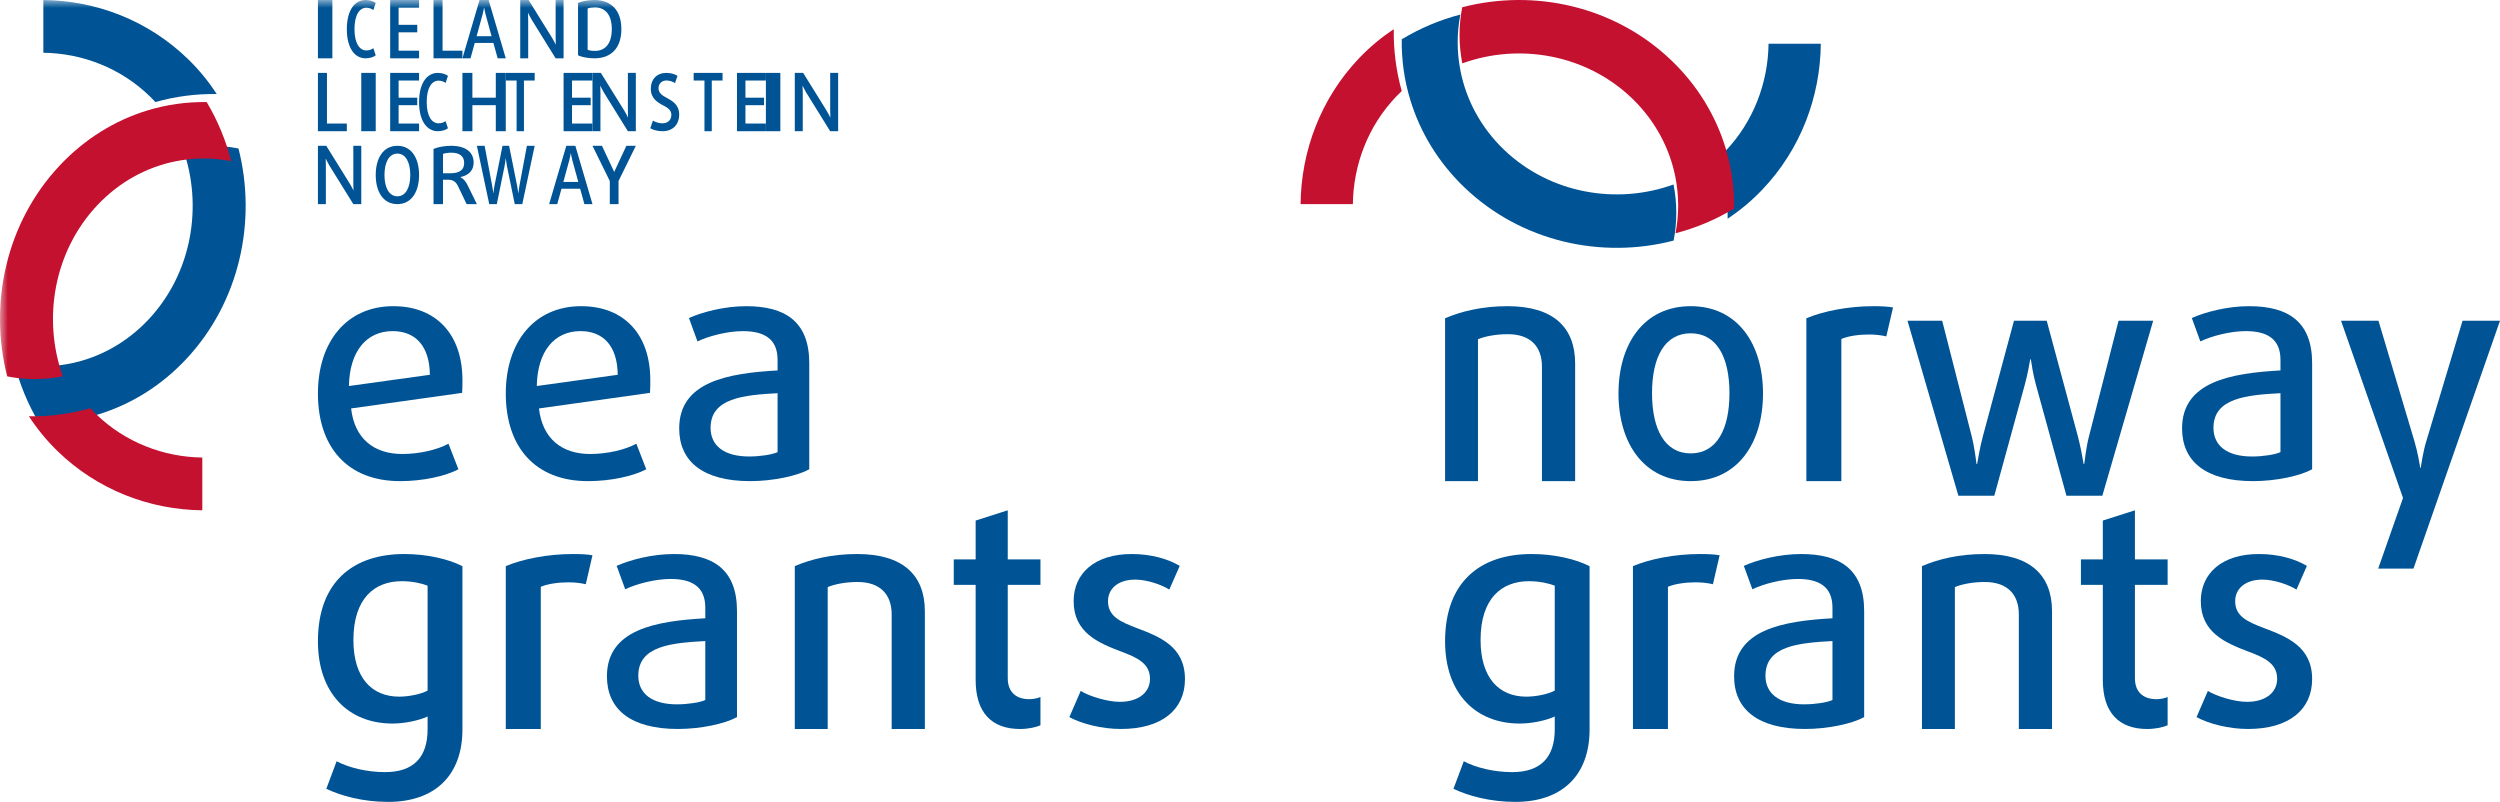 <svg width="159" height="51" viewBox="0 0 159 51" fill="none" xmlns="http://www.w3.org/2000/svg">
<path fill-rule="evenodd" clip-rule="evenodd" d="M4.473 15.764C2.852 15.764 1.456 15.376 0.534 14.93L1.189 13.179C1.909 13.567 3.077 13.871 4.268 13.871C6.093 13.871 6.975 12.917 6.975 11.147V10.332C6.4 10.597 5.518 10.781 4.739 10.781C1.949 10.781 0 8.868 0 5.553C0 1.77 2.235 0 5.497 0C6.956 0 8.309 0.324 9.191 0.773V11.147C9.191 14.136 7.384 15.764 4.473 15.764ZM6.975 2.013C6.627 1.871 6.012 1.728 5.333 1.728C3.591 1.728 2.257 2.826 2.257 5.472C2.257 7.871 3.426 9.071 5.17 9.071C5.785 9.071 6.565 8.91 6.975 8.686V2.013Z" transform="translate(91.907 35.236)" fill="#005495"/>
<path fill-rule="evenodd" clip-rule="evenodd" d="M5.087 1.921C4.76 1.84 4.371 1.8 3.963 1.8C3.329 1.8 2.655 1.901 2.226 2.083V11.127H0V0.769C1.063 0.323 2.636 0 4.269 0C4.76 0 5.189 0.019 5.514 0.08L5.087 1.921Z" transform="translate(103.855 35.236)" fill="#005495"/>
<path fill-rule="evenodd" clip-rule="evenodd" d="M4.514 11.127C1.51 11.127 0 9.878 0 7.775C0 4.8 3.099 4.265 6.256 4.086V3.411C6.256 2.063 5.385 1.586 4.048 1.586C3.06 1.586 1.859 1.904 1.162 2.241L0.619 0.754C1.452 0.376 2.867 0 4.262 0C6.76 0 8.272 0.991 8.272 3.63V10.373C7.516 10.79 5.986 11.127 4.514 11.127ZM6.256 5.535C4.125 5.653 1.994 5.832 1.994 7.736C1.994 8.866 2.847 9.56 4.456 9.56C5.133 9.56 5.927 9.443 6.256 9.283V5.535Z" transform="translate(110.289 35.236)" fill="#005495"/>
<path fill-rule="evenodd" clip-rule="evenodd" d="M6.161 11.127V3.843C6.161 2.569 5.432 1.779 3.992 1.779C3.225 1.779 2.515 1.921 2.093 2.104V11.127H0V0.769C1.037 0.323 2.361 0 3.973 0C6.87 0 8.272 1.335 8.272 3.641V11.127H6.161Z" transform="translate(122.237 35.236)" fill="#005495"/>
<path fill-rule="evenodd" clip-rule="evenodd" d="M4.216 13.909C2.405 13.909 1.392 12.862 1.392 10.788V4.741H0V3.121H1.392V0.652L3.434 0V3.121H5.514V4.741H3.434V10.669C3.434 11.637 4.045 12.013 4.808 12.013C5.056 12.013 5.342 11.953 5.514 11.874V13.672C5.266 13.79 4.75 13.909 4.216 13.909Z" transform="translate(132.347 32.455)" fill="#005495"/>
<path fill-rule="evenodd" clip-rule="evenodd" d="M3.276 11.127C2.048 11.127 0.761 10.79 0 10.373L0.721 8.708C1.267 9.044 2.417 9.401 3.217 9.401C4.367 9.401 5.128 8.828 5.128 7.934C5.128 6.962 4.329 6.586 3.257 6.189C1.853 5.653 0.272 4.998 0.272 2.996C0.272 1.229 1.618 0 3.959 0C5.226 0 6.279 0.317 7.02 0.754L6.357 2.261C5.889 1.963 4.954 1.627 4.193 1.627C3.081 1.627 2.458 2.222 2.458 2.996C2.458 3.966 3.237 4.305 4.27 4.701C5.733 5.256 7.353 5.871 7.353 7.954C7.353 9.878 5.908 11.127 3.276 11.127Z" transform="translate(139.699 35.236)" fill="#005495"/>
<path fill-rule="evenodd" clip-rule="evenodd" d="M6.161 11.127V3.843C6.161 2.569 5.432 1.781 3.992 1.781C3.225 1.781 2.515 1.922 2.092 2.104V11.127H0V0.769C1.037 0.324 2.361 0 3.973 0C6.871 0 8.272 1.335 8.272 3.641V11.127H6.161Z" transform="translate(91.907 19.473)" fill="#005495"/>
<path fill-rule="evenodd" clip-rule="evenodd" d="M4.595 11.127C1.628 11.127 0 8.727 0 5.553C0 2.38 1.628 0 4.595 0C7.562 0 9.191 2.38 9.191 5.553C9.191 8.727 7.562 11.127 4.595 11.127ZM4.595 1.725C2.947 1.725 2.133 3.233 2.133 5.533C2.133 7.835 2.947 9.363 4.595 9.363C6.243 9.363 7.058 7.835 7.058 5.533C7.058 3.233 6.243 1.725 4.595 1.725Z" transform="translate(102.936 19.473)" fill="#005495"/>
<path fill-rule="evenodd" clip-rule="evenodd" d="M5.086 1.922C4.759 1.841 4.371 1.801 3.963 1.801C3.329 1.801 2.655 1.902 2.226 2.084V11.127H0V0.769C1.062 0.324 2.635 0 4.269 0C4.759 0 5.188 0.021 5.514 0.081L5.086 1.922Z" transform="translate(114.884 19.473)" fill="#005495"/>
<path fill-rule="evenodd" clip-rule="evenodd" d="M12.391 11.127H10.107L8.166 4.066C7.985 3.406 7.884 2.725 7.844 2.457H7.802C7.762 2.704 7.642 3.406 7.459 4.066L5.52 11.127H3.235L0 0H2.205L4.083 7.349C4.226 7.888 4.346 8.753 4.386 9.106H4.428C4.489 8.775 4.609 8.032 4.792 7.349L6.771 0H8.853L10.835 7.349C10.997 7.97 11.137 8.713 11.199 9.106H11.239C11.26 8.94 11.38 7.948 11.542 7.349L13.422 0H15.624L12.391 11.127Z" transform="translate(121.318 20.4)" fill="#005495"/>
<path fill-rule="evenodd" clip-rule="evenodd" d="M4.514 11.127C1.511 11.127 0 9.878 0 7.775C0 4.799 3.099 4.264 6.258 4.086V3.411C6.258 2.063 5.385 1.586 4.048 1.586C3.06 1.586 1.859 1.904 1.162 2.241L0.62 0.754C1.454 0.377 2.867 0 4.262 0C6.762 0 8.272 0.992 8.272 3.629V10.374C7.516 10.791 5.986 11.127 4.514 11.127ZM6.258 5.533C4.127 5.652 1.996 5.83 1.996 7.736C1.996 8.866 2.847 9.561 4.456 9.561C5.133 9.561 5.927 9.441 6.258 9.282V5.533Z" transform="translate(138.78 19.473)" fill="#005495"/>
<path fill-rule="evenodd" clip-rule="evenodd" d="M4.606 15.764H2.362L3.942 11.269L0 0H2.381L4.665 7.652C4.899 8.448 4.996 9.115 5.034 9.346H5.073C5.093 9.178 5.23 8.28 5.425 7.652L7.728 0H10.11L4.606 15.764Z" transform="translate(148.89 20.4)" fill="#005495"/>
<path fill-rule="evenodd" clip-rule="evenodd" d="M6.434 0H3.11C3.077 2.484 2.157 4.958 0.346 6.849C0.233 6.966 0.117 7.08 0 7.191C0.357 8.474 0.525 9.803 0.507 11.127C1.282 10.613 2.017 10.006 2.694 9.299C5.156 6.728 6.401 3.37 6.434 0Z" transform="translate(109.37 2.782)" fill="#005495"/>
<path fill-rule="evenodd" clip-rule="evenodd" d="M17.286 10.806C13.672 12.117 9.426 11.385 6.518 8.609C5.026 7.181 4.097 5.417 3.734 3.568C3.502 2.39 3.499 1.179 3.727 0C2.428 0.339 1.172 0.862 0.001 1.573C-0.018 2.872 0.161 4.174 0.546 5.431C1.168 7.474 2.32 9.399 4.005 11.01C7.606 14.449 12.71 15.568 17.293 14.374C17.521 13.196 17.519 11.985 17.286 10.806Z" transform="translate(89.15 0.927)" fill="#005495"/>
<path fill-rule="evenodd" clip-rule="evenodd" d="M6.434 3.938C6.074 2.654 5.907 1.326 5.926 0C5.151 0.515 4.416 1.123 3.739 1.828C1.279 4.399 0.034 7.758 0 11.127H3.325C3.357 8.644 4.277 6.172 6.087 4.28C6.2 4.163 6.315 4.047 6.434 3.938Z" transform="translate(82.717 1.854)" fill="#C41130"/>
<path fill-rule="evenodd" clip-rule="evenodd" d="M16.918 9.406C16.295 7.365 15.144 5.437 13.457 3.826C9.857 0.387 4.752 -0.731 0.169 0.462C-0.059 1.641 -0.056 2.852 0.176 4.03C3.791 2.721 8.037 3.452 10.943 6.229C12.437 7.655 13.365 9.421 13.729 11.268C13.961 12.447 13.963 13.658 13.735 14.836C15.036 14.499 16.292 13.974 17.461 13.263C17.481 11.965 17.301 10.663 16.918 9.406Z" transform="translate(92.827)" fill="#C41130"/>
<path fill-rule="evenodd" clip-rule="evenodd" d="M0.006 0.075C0.138 0.047 0.273 0.022 0.408 0C0.273 0.022 0.135 0.036 0 0.061C0 0.064 0 0.07 0.006 0.075Z" transform="translate(11.948 10.2)" fill="#C4151C"/>
<path fill-rule="evenodd" clip-rule="evenodd" d="M4.473 15.764C2.852 15.764 1.456 15.376 0.534 14.93L1.189 13.179C1.909 13.567 3.076 13.871 4.268 13.871C6.093 13.871 6.975 12.917 6.975 11.147V10.332C6.4 10.597 5.519 10.781 4.739 10.781C1.949 10.781 0 8.868 0 5.553C0 1.77 2.235 0 5.497 0C6.955 0 8.309 0.324 9.191 0.773V11.147C9.191 14.136 7.385 15.764 4.473 15.764ZM6.975 2.013C6.627 1.871 6.012 1.728 5.333 1.728C3.591 1.728 2.257 2.826 2.257 5.472C2.257 7.871 3.426 9.071 5.171 9.071C5.786 9.071 6.565 8.91 6.975 8.686V2.013Z" transform="translate(20.22 35.236)" fill="#005495"/>
<path fill-rule="evenodd" clip-rule="evenodd" d="M5.087 1.921C4.76 1.84 4.371 1.8 3.963 1.8C3.329 1.8 2.655 1.901 2.226 2.083V11.127H0V0.769C1.063 0.323 2.636 0 4.269 0C4.76 0 5.189 0.019 5.514 0.08L5.087 1.921Z" transform="translate(32.168 35.236)" fill="#005495"/>
<path fill-rule="evenodd" clip-rule="evenodd" d="M4.514 11.127C1.511 11.127 0 9.878 0 7.775C0 4.8 3.099 4.265 6.256 4.086V3.411C6.256 2.063 5.385 1.586 4.049 1.586C3.061 1.586 1.86 1.904 1.162 2.241L0.62 0.754C1.453 0.376 2.867 0 4.262 0C6.76 0 8.272 0.991 8.272 3.63V10.373C7.516 10.79 5.986 11.127 4.514 11.127ZM6.256 5.535C4.125 5.653 1.995 5.832 1.995 7.736C1.995 8.866 2.847 9.56 4.456 9.56C5.133 9.56 5.927 9.443 6.256 9.283V5.535Z" transform="translate(38.601 35.236)" fill="#005495"/>
<path fill-rule="evenodd" clip-rule="evenodd" d="M6.161 11.127V3.843C6.161 2.569 5.432 1.779 3.992 1.779C3.225 1.779 2.514 1.921 2.093 2.104V11.127H0V0.769C1.037 0.323 2.361 0 3.972 0C6.87 0 8.272 1.335 8.272 3.641V11.127H6.161Z" transform="translate(50.549 35.236)" fill="#005495"/>
<path fill-rule="evenodd" clip-rule="evenodd" d="M4.216 13.909C2.405 13.909 1.392 12.863 1.392 10.788V4.741H0V3.121H1.392V0.652L3.434 0V3.121H5.514V4.741H3.434V10.669C3.434 11.637 4.045 12.013 4.808 12.013C5.056 12.013 5.342 11.954 5.514 11.874V13.673C5.266 13.79 4.75 13.909 4.216 13.909Z" transform="translate(60.659 32.455)" fill="#005495"/>
<path fill-rule="evenodd" clip-rule="evenodd" d="M3.276 11.127C2.048 11.127 0.761 10.79 0 10.373L0.721 8.708C1.266 9.044 2.417 9.401 3.217 9.401C4.367 9.401 5.128 8.827 5.128 7.934C5.128 6.962 4.329 6.586 3.257 6.189C1.853 5.653 0.272 4.998 0.272 2.996C0.272 1.229 1.618 0 3.959 0C5.226 0 6.279 0.317 7.02 0.754L6.356 2.261C5.889 1.963 4.954 1.627 4.193 1.627C3.081 1.627 2.458 2.222 2.458 2.996C2.458 3.966 3.237 4.305 4.27 4.701C5.733 5.256 7.353 5.871 7.353 7.954C7.353 9.878 5.908 11.127 3.276 11.127Z" transform="translate(68.011 35.236)" fill="#005495"/>
<path fill-rule="evenodd" clip-rule="evenodd" d="M9.172 5.513L2.111 6.504C2.327 8.43 3.571 9.401 5.364 9.401C6.43 9.401 7.573 9.144 8.303 8.748L8.935 10.374C8.107 10.81 6.687 11.127 5.227 11.127C1.874 11.127 0 8.965 0 5.553C0 2.281 1.815 0 4.793 0C7.554 0 9.191 1.824 9.191 4.701C9.191 4.958 9.191 5.236 9.172 5.513ZM4.754 1.586C3.097 1.586 2.012 2.856 1.972 5.077L7.12 4.363C7.1 2.499 6.174 1.586 4.754 1.586Z" transform="translate(20.22 19.473)" fill="#005495"/>
<path fill-rule="evenodd" clip-rule="evenodd" d="M9.172 5.513L2.111 6.504C2.328 8.43 3.571 9.401 5.365 9.401C6.431 9.401 7.573 9.144 8.304 8.748L8.935 10.374C8.107 10.81 6.686 11.127 5.227 11.127C1.874 11.127 0 8.965 0 5.553C0 2.281 1.815 0 4.793 0C7.554 0 9.191 1.824 9.191 4.701C9.191 4.958 9.191 5.236 9.172 5.513ZM4.754 1.586C3.097 1.586 2.011 2.856 1.972 5.077L7.12 4.363C7.1 2.499 6.173 1.586 4.754 1.586Z" transform="translate(32.168 19.473)" fill="#005495"/>
<path fill-rule="evenodd" clip-rule="evenodd" d="M4.514 11.127C1.511 11.127 0 9.877 0 7.775C0 4.8 3.1 4.265 6.257 4.086V3.411C6.257 2.063 5.385 1.587 4.049 1.587C3.06 1.587 1.86 1.904 1.162 2.242L0.62 0.754C1.453 0.378 2.867 0 4.261 0C6.76 0 8.272 0.991 8.272 3.63V10.374C7.516 10.79 5.986 11.127 4.514 11.127ZM6.257 5.534C4.127 5.654 1.996 5.831 1.996 7.736C1.996 8.867 2.848 9.56 4.455 9.56C5.133 9.56 5.927 9.441 6.257 9.282V5.534Z" transform="translate(43.197 19.473)" fill="#005495"/>
<mask id="mask0" mask-type="alpha" maskUnits="userSpaceOnUse" x="0" y="0" width="159" height="51">
<path fill-rule="evenodd" clip-rule="evenodd" d="M0 51H159V0H0V51Z" fill="white"/>
</mask>
<g mask="url(#mask0)">
<path fill-rule="evenodd" clip-rule="evenodd" d="M0 3.709H0.919V0H0V3.709Z" transform="translate(20.22)" fill="#005495"/>
<path fill-rule="evenodd" clip-rule="evenodd" d="M1.189 3.709C0.541 3.709 0 3.113 0 1.854C0 0.596 0.541 0 1.189 0C1.456 0 1.697 0.079 1.838 0.188L1.684 0.641C1.592 0.561 1.426 0.491 1.24 0.491C0.816 0.491 0.487 0.934 0.487 1.85C0.487 2.765 0.816 3.208 1.24 3.208C1.426 3.208 1.592 3.143 1.684 3.063L1.838 3.519C1.697 3.63 1.463 3.709 1.189 3.709Z" transform="translate(22.058)" fill="#005495"/>
<path fill-rule="evenodd" clip-rule="evenodd" d="M0 3.709V0H1.838V0.488H0.536V1.579H1.723V2.056H0.536V3.224H1.838V3.709H0Z" transform="translate(24.815)" fill="#005495"/>
<path fill-rule="evenodd" clip-rule="evenodd" d="M0 3.709V0H0.575V3.224H1.838V3.709H0Z" transform="translate(27.572)" fill="#005495"/>
<path fill-rule="evenodd" clip-rule="evenodd" d="M2.241 3.709L1.971 2.732H0.785L0.514 3.709H0L1.09 0H1.666L2.757 3.709H2.241ZM1.474 0.918C1.426 0.744 1.39 0.538 1.382 0.477H1.373C1.365 0.538 1.331 0.739 1.282 0.918L0.903 2.301H1.853L1.474 0.918Z" transform="translate(29.41)" fill="#005495"/>
<path fill-rule="evenodd" clip-rule="evenodd" d="M2.251 3.709L0.722 1.245C0.603 1.051 0.532 0.877 0.506 0.826H0.495C0.495 0.861 0.506 1.066 0.506 1.291V3.709H0V0H0.532L2.029 2.414C2.134 2.577 2.23 2.783 2.251 2.829H2.262C2.262 2.788 2.251 2.583 2.251 2.352V0H2.757V3.709H2.251Z" transform="translate(33.087)" fill="#005495"/>
<path fill-rule="evenodd" clip-rule="evenodd" d="M1.049 3.709C0.622 3.709 0.22 3.625 0 3.519V0.188C0.238 0.079 0.632 0 1.049 0C2.08 0 2.757 0.631 2.757 1.854C2.757 3.078 2.08 3.709 1.049 3.709ZM1.08 0.471C0.897 0.471 0.714 0.497 0.61 0.541V3.168C0.696 3.208 0.881 3.237 1.08 3.237C1.687 3.237 2.147 2.824 2.147 1.854C2.147 0.885 1.687 0.471 1.08 0.471Z" transform="translate(36.763)" fill="#005495"/>
<path fill-rule="evenodd" clip-rule="evenodd" d="M0 3.709V0H0.575V3.221H1.838V3.709H0Z" transform="translate(20.22 4.636)" fill="#005495"/>
<path fill-rule="evenodd" clip-rule="evenodd" d="M0 3.709H0.919V0H0V3.709Z" transform="translate(22.977 4.636)" fill="#005495"/>
<path fill-rule="evenodd" clip-rule="evenodd" d="M0 3.709V0H1.838V0.486H0.537V1.577H1.722V2.054H0.537V3.221H1.838V3.709H0Z" transform="translate(24.815 4.636)" fill="#005495"/>
<path fill-rule="evenodd" clip-rule="evenodd" d="M1.189 3.709C0.54 3.709 0 3.112 0 1.856C0 0.597 0.54 0 1.189 0C1.456 0 1.696 0.081 1.838 0.19L1.684 0.642C1.592 0.563 1.426 0.493 1.238 0.493C0.814 0.493 0.486 0.936 0.486 1.85C0.486 2.765 0.814 3.207 1.238 3.207C1.426 3.207 1.592 3.143 1.684 3.064L1.838 3.521C1.696 3.63 1.463 3.709 1.189 3.709Z" transform="translate(26.653 4.636)" fill="#005495"/>
<path fill-rule="evenodd" clip-rule="evenodd" d="M2.123 3.709V2.054H0.634V3.709H0V0H0.634V1.577H2.123V0H2.757V3.709H2.123Z" transform="translate(29.41 4.636)" fill="#005495"/>
<path fill-rule="evenodd" clip-rule="evenodd" d="M1.155 0.486V3.709H0.688V0.486H0V0H1.838V0.486H1.155Z" transform="translate(32.168 4.636)" fill="#005495"/>
<path fill-rule="evenodd" clip-rule="evenodd" d="M0 3.709V0H1.838V0.486H0.536V1.577H1.723V2.054H0.536V3.221H1.838V3.709H0Z" transform="translate(35.844 4.636)" fill="#005495"/>
<path fill-rule="evenodd" clip-rule="evenodd" d="M2.251 3.709L0.724 1.245C0.605 1.049 0.532 0.876 0.506 0.824H0.497C0.497 0.861 0.506 1.066 0.506 1.291V3.709H0V0H0.532L2.03 2.412C2.134 2.577 2.231 2.782 2.251 2.828H2.262C2.262 2.786 2.251 2.58 2.251 2.351V0H2.757V3.709H2.251Z" transform="translate(37.682 4.636)" fill="#005495"/>
<path fill-rule="evenodd" clip-rule="evenodd" d="M0.779 3.709C0.479 3.709 0.176 3.63 0 3.521L0.168 3.033C0.31 3.123 0.54 3.207 0.762 3.207C1.108 3.207 1.34 3.003 1.34 2.67C1.34 2.363 1.103 2.212 0.84 2.078C0.466 1.884 0.034 1.626 0.034 1.015C0.034 0.393 0.427 0 1.025 0C1.323 0 1.579 0.084 1.73 0.19L1.574 0.647C1.458 0.572 1.245 0.482 1.042 0.482C0.735 0.482 0.523 0.672 0.523 0.984C0.523 1.287 0.786 1.452 1.052 1.592C1.406 1.78 1.838 2.03 1.838 2.646C1.838 3.292 1.428 3.709 0.779 3.709Z" transform="translate(41.358 4.636)" fill="#005495"/>
<path fill-rule="evenodd" clip-rule="evenodd" d="M1.153 0.486V3.709H0.688V0.486H0V0H1.838V0.486H1.153Z" transform="translate(44.116 4.636)" fill="#005495"/>
<path fill-rule="evenodd" clip-rule="evenodd" d="M0 3.709V0H1.838V0.486H0.537V1.577H1.721V2.054H0.537V3.221H1.838V3.709H0Z" transform="translate(46.873 4.636)" fill="#005495"/>
<path fill-rule="evenodd" clip-rule="evenodd" d="M0 3.709H0.919V0H0V3.709Z" transform="translate(48.711 4.636)" fill="#005495"/>
<path fill-rule="evenodd" clip-rule="evenodd" d="M2.251 3.709L0.722 1.245C0.605 1.049 0.533 0.876 0.507 0.824H0.495C0.495 0.861 0.507 1.066 0.507 1.291V3.709H0V0H0.533L2.029 2.412C2.134 2.577 2.23 2.782 2.251 2.828H2.262C2.262 2.786 2.251 2.58 2.251 2.351V0H2.757V3.709H2.251Z" transform="translate(50.549 4.636)" fill="#005495"/>
<path fill-rule="evenodd" clip-rule="evenodd" d="M2.251 3.709L0.722 1.245C0.603 1.049 0.531 0.876 0.505 0.824H0.495C0.495 0.861 0.505 1.066 0.505 1.291V3.709H0V0H0.531L2.029 2.412C2.132 2.577 2.23 2.782 2.251 2.828H2.26C2.26 2.786 2.251 2.58 2.251 2.351V0H2.757V3.709H2.251Z" transform="translate(20.22 9.273)" fill="#005495"/>
<path fill-rule="evenodd" clip-rule="evenodd" d="M1.378 3.709C0.454 3.709 0 2.89 0 1.855C0 0.821 0.454 0 1.378 0C2.301 0 2.757 0.821 2.757 1.855C2.757 2.89 2.301 3.709 1.378 3.709ZM1.378 0.496C0.841 0.496 0.557 1.068 0.557 1.855C0.557 2.64 0.841 3.212 1.378 3.212C1.917 3.212 2.198 2.64 2.198 1.855C2.198 1.068 1.917 0.496 1.378 0.496Z" transform="translate(23.896 9.273)" fill="#005495"/>
<path fill-rule="evenodd" clip-rule="evenodd" d="M2.105 3.709L1.552 2.554C1.432 2.306 1.249 2.159 0.949 2.159H0.603V3.709H0V0.197C0.293 0.076 0.71 0 1.117 0C2.063 0 2.552 0.419 2.552 1.064C2.552 1.619 2.176 1.892 1.71 1.988V1.997C1.91 2.094 2.057 2.281 2.17 2.512L2.757 3.709H2.105ZM1.129 0.438C0.933 0.438 0.728 0.469 0.603 0.515V1.746H1.065C1.622 1.746 1.949 1.559 1.949 1.09C1.949 0.686 1.689 0.438 1.129 0.438Z" transform="translate(27.572 9.273)" fill="#005495"/>
<path fill-rule="evenodd" clip-rule="evenodd" d="M2.889 3.709H2.409L1.919 1.315C1.873 1.075 1.855 0.89 1.843 0.798H1.834C1.829 0.855 1.79 1.141 1.756 1.315L1.268 3.709H0.787L0 0H0.493L0.968 2.519C0.999 2.669 1.034 2.924 1.042 3.011H1.051C1.06 2.929 1.09 2.693 1.124 2.519L1.631 0H2.05L2.555 2.519C2.594 2.719 2.621 2.929 2.629 3.011H2.638C2.646 2.941 2.672 2.739 2.711 2.519L3.182 0H3.676L2.889 3.709Z" transform="translate(30.329 9.273)" fill="#005495"/>
<path fill-rule="evenodd" clip-rule="evenodd" d="M2.243 3.709L1.972 2.73H0.786L0.516 3.709H0L1.092 0H1.667L2.757 3.709H2.243ZM1.475 0.916C1.427 0.742 1.392 0.537 1.384 0.476H1.375C1.367 0.537 1.331 0.737 1.283 0.916L0.904 2.299H1.855L1.475 0.916Z" transform="translate(34.925 9.273)" fill="#005495"/>
<path fill-rule="evenodd" clip-rule="evenodd" d="M1.657 2.239V3.709H1.101V2.239L0 0H0.603L1.377 1.653H1.385L2.156 0H2.757L1.657 2.239Z" transform="translate(37.682 9.273)" fill="#005495"/>
<path fill-rule="evenodd" clip-rule="evenodd" d="M0 0V3.354C2.462 3.388 4.914 4.314 6.788 6.142C6.905 6.257 7.018 6.373 7.128 6.491C8.399 6.13 9.717 5.961 11.029 5.98C10.519 5.198 9.917 4.456 9.217 3.773C6.669 1.289 3.34 0.034 0 0Z" transform="translate(2.757)" fill="#005495"/>
<path fill-rule="evenodd" clip-rule="evenodd" d="M10.71 0.178C12.01 3.825 11.285 8.108 8.532 11.041C7.117 12.549 5.369 13.485 3.536 13.851C2.368 14.086 1.169 14.088 0 13.859C0.335 15.169 0.854 16.436 1.559 17.617C2.846 17.637 4.137 17.456 5.382 17.068C7.407 16.44 9.316 15.278 10.912 13.577C14.321 9.946 15.43 4.794 14.248 0.17C13.079 -0.059 11.88 -0.057 10.71 0.178Z" transform="translate(0.919 9.273)" fill="#005495"/>
<path fill-rule="evenodd" clip-rule="evenodd" d="M3.903 0C2.632 0.362 1.314 0.531 0 0.512C0.51 1.294 1.113 2.035 1.812 2.718C4.361 5.2 7.69 6.456 11.029 6.491V3.136C8.568 3.104 6.118 2.175 4.244 0.35C4.126 0.236 4.012 0.12 3.903 0Z" transform="translate(1.838 25.964)" fill="#C41130"/>
<path fill-rule="evenodd" clip-rule="evenodd" d="M9.323 0.549C7.299 1.177 5.389 2.339 3.792 4.041C0.383 7.672 -0.725 12.824 0.458 17.448C1.627 17.677 2.826 17.675 3.993 17.441C2.696 13.793 3.421 9.51 6.174 6.577C7.586 5.07 9.337 4.135 11.168 3.767C12.337 3.532 13.536 3.53 14.705 3.759C14.37 2.447 13.85 1.18 13.145 0.001C11.859 -0.018 10.568 0.162 9.323 0.549Z" transform="translate(0 6.491)" fill="#C41130"/>
</g>
</svg>
